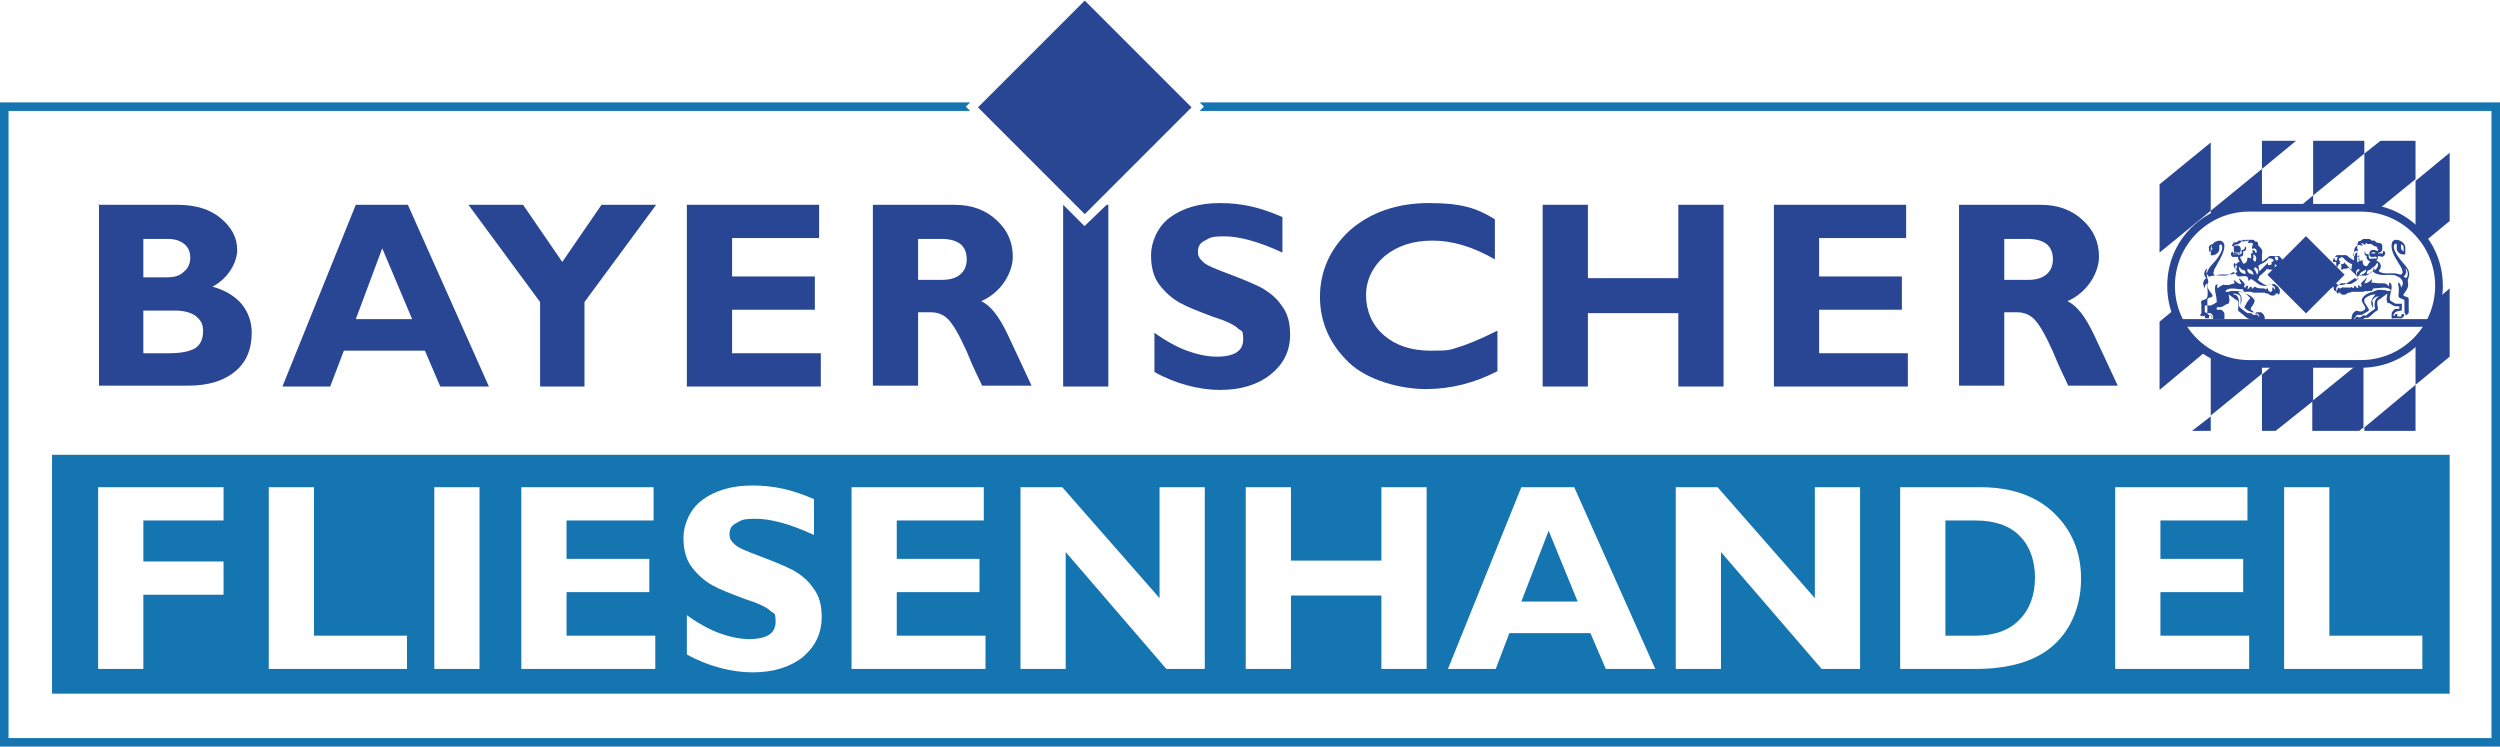 <svg xmlns="http://www.w3.org/2000/svg" id="Ebene_2" viewBox="0 0 293 87.5"><defs><style>.cls-1{fill:#294694;}.cls-2{fill:#1575b0;}</style></defs><g id="Ebene_1-2"><path class="cls-1" d="M11.5,24h9.2c2.2,0,3.9.5,5.2,1.6,1.3,1.1,1.9,2.3,1.9,3.7s-1,3.3-2.9,4.3c1.5.4,2.6,1.1,3.4,2,.8,1,1.2,2.1,1.2,3.4,0,1.9-.6,3.4-1.9,4.5s-3.1,1.7-5.6,1.7h-10.4v-21.3ZM16.8,27.9v4.6h2.8c.9,0,1.5-.2,2-.7.5-.4.7-1,.7-1.6s-.2-1.2-.7-1.6c-.5-.4-1.1-.6-2-.6h-2.8ZM16.8,36.4v5h3c1.4,0,2.4-.2,3.1-.6.6-.4.9-1.1.9-2s-.3-1.3-.9-1.8c-.6-.4-1.4-.6-2.4-.6h-3.7Z"></path><path class="cls-1" d="M47.8,24l9.5,21.3h-5.7l-1.8-4.2h-9.5l-1.6,4.2h-5.6l8.6-21.3h6.2ZM48.3,37.4l-3.5-8.3-3.1,8.3h6.6Z"></path><path class="cls-1" d="M63.3,45.3v-9.9l-8.4-11.4h6.4l4.6,6.7,4.6-6.7h6.4l-8.4,11.4v9.9h-5.3Z"></path><path class="cls-1" d="M96.2,41.4v3.9h-15.7v-21.3h15.5v3.9h-10.2v4.5h9.7v3.9h-9.7v5.1h10.4Z"></path><path class="cls-1" d="M102.3,24h9.5c2.1,0,3.7.6,5,1.8,1.3,1.2,1.9,2.6,1.9,4.3s-1.2,4.1-3.7,5.2c1.1.5,2.1,1.8,3.1,3.9,1,2.1,1.9,4.1,2.8,6h-5.8c-.3-.7-1-2-1.8-4-.9-2-1.6-3.2-2.2-3.8-.6-.6-1.3-.8-2-.8h-1.5v8.6h-5.3v-21.3ZM107.6,27.9v4.9h2.8c.9,0,1.6-.2,2.1-.6.5-.4.8-1,.8-1.8,0-1.6-1-2.4-3-2.4h-2.7Z"></path><path class="cls-1" d="M150.3,25.4v4.2c-2.8-1.3-5.1-1.9-6.8-1.9s-1.7.2-2.3.5-.8.7-.8,1.3.2.8.6,1.2,1.4.8,3,1.4c1.6.6,2.8,1.1,3.8,1.6.9.5,1.8,1.2,2.4,2.1.7.9,1,2,1,3.4,0,2-.8,3.5-2.3,4.7-1.5,1.2-3.5,1.8-5.9,1.8s-5.2-.7-7.7-2.1v-4.6c1.4,1,2.7,1.7,3.8,2.1,1.1.4,2.3.7,3.5.7,2.1,0,3.1-.7,3.1-2s-.2-.9-.6-1.3-1.4-.9-3-1.4c-1.6-.6-2.9-1.1-3.8-1.6-.9-.5-1.7-1.2-2.4-2.1-.7-.9-1-2.1-1-3.5s.7-3.3,2.2-4.4c1.5-1.1,3.4-1.7,5.9-1.7s4.7.5,7.2,1.6Z"></path><path class="cls-1" d="M175.5,38.8v4.7c-2.7,1.4-5.5,2.1-8.4,2.1s-6.8-1-9-3.1-3.4-4.7-3.4-7.7,1.2-5.7,3.5-7.8c2.4-2.1,5.5-3.2,9.3-3.2s5.6.6,7.7,1.9v4.7c-2.6-1.5-5-2.2-7.3-2.2s-4.1.6-5.6,1.8c-1.4,1.2-2.2,2.8-2.2,4.6s.7,3.5,2.1,4.7c1.4,1.2,3.2,1.8,5.5,1.8s2.2-.1,3.2-.4c1-.3,2.5-.9,4.5-1.9Z"></path><path class="cls-1" d="M202,24v21.3h-5.3v-8.6h-10.6v8.6h-5.3v-21.3h5.3v8.6h10.6v-8.6h5.3Z"></path><path class="cls-1" d="M223.6,41.4v3.9h-15.7v-21.3h15.5v3.9h-10.2v4.5h9.7v3.9h-9.7v5.1h10.4Z"></path><path class="cls-1" d="M229.6,24h9.5c2.1,0,3.7.6,5,1.8,1.3,1.2,1.9,2.6,1.9,4.3s-1.2,4.1-3.7,5.2c1.1.5,2.1,1.8,3.1,3.9s1.9,4.1,2.8,6h-5.8c-.3-.7-1-2-1.8-4-.9-2-1.6-3.2-2.2-3.8-.6-.6-1.3-.8-2-.8h-1.5v8.6h-5.3v-21.3ZM234.9,27.9v4.9h2.8c.9,0,1.6-.2,2.1-.6.5-.4.8-1,.8-1.8,0-1.6-1-2.4-3-2.4h-2.7Z"></path><path class="cls-2" d="M231.4,61h-3.4v13.5h3.5c2.2,0,4-.6,5.2-1.9,1.2-1.2,1.8-2.9,1.8-4.9s-.6-3.7-1.8-4.9c-1.2-1.2-2.9-1.8-5.2-1.8Z"></path><polygon class="cls-2" points="178.3 70.5 184.9 70.5 181.5 62.2 178.3 70.5"></polygon><path class="cls-2" d="M6.1,53.3v28h281v-28H6.1ZM26.2,61h-9.4v4.8h9.4v3.9h-9.4v8.7h-5.3v-21.3h14.7v3.9ZM47.7,78.4h-16.2v-21.3h5.3v17.4h10.9v3.9ZM56.2,78.4h-5.3v-21.3h5.3v21.3ZM76.8,78.4h-15.7v-21.3h15.5v3.9h-10.2v4.5h9.7v3.9h-9.7v5.1h10.4v3.9ZM94.1,77c-1.5,1.2-3.5,1.8-5.9,1.8s-5.2-.7-7.7-2.1v-4.6c1.4,1,2.7,1.7,3.8,2.1,1.1.4,2.3.7,3.5.7,2.1,0,3.1-.7,3.1-2s-.2-.9-.6-1.3c-.4-.4-1.4-.9-3-1.4-1.6-.6-2.9-1.1-3.8-1.6-.9-.5-1.7-1.2-2.4-2.1-.7-.9-1-2.1-1-3.5s.7-3.3,2.2-4.4c1.5-1.1,3.4-1.7,5.9-1.7s4.7.5,7.2,1.6v4.2c-2.8-1.3-5.1-1.9-6.8-1.9s-1.7.2-2.3.5c-.6.3-.8.7-.8,1.3s.2.8.6,1.2,1.4.8,3,1.4c1.6.6,2.8,1.1,3.8,1.6.9.5,1.8,1.2,2.4,2.1.7.9,1,2,1,3.4,0,2-.8,3.5-2.2,4.7ZM115.5,78.4h-15.7v-21.3h15.5v3.9h-10.2v4.5h9.7v3.9h-9.7v5.1h10.4v3.9ZM141.2,78.4h-4.5l-11.8-13.7v13.7h-5.3v-21.3h4.9l11.4,13v-13h5.3v21.3ZM167.2,78.4h-5.3v-8.6h-10.6v8.6h-5.3v-21.3h5.3v8.6h10.6v-8.6h5.3v21.3ZM188.2,78.4l-1.8-4.2h-9.5l-1.6,4.2h-5.6l8.6-21.3h6.2l9.5,21.3h-5.7ZM218,78.4h-4.5l-11.8-13.7v13.7h-5.3v-21.3h4.9l11.4,13v-13h5.3v21.3ZM240.7,75.6c-2.1,1.9-5.2,2.8-9.2,2.8h-8.8v-21.3h9.4c3.6,0,6.5,1,8.6,3,2.1,2,3.2,4.6,3.2,7.7s-1.1,5.9-3.2,7.8ZM263.6,78.4h-15.7v-21.3h15.5v3.9h-10.2v4.5h9.7v3.9h-9.7v5.1h10.4v3.9ZM283.9,78.4h-16.2v-21.3h5.3v17.4h10.9v3.9Z"></path><polyline class="cls-1" points="269.1 16.5 265.1 19.8 265.1 16.5"></polyline><polyline class="cls-1" points="277.1 16.5 277.1 18 271.1 22.9 271.1 16.5"></polyline><polyline class="cls-1" points="256.9 50.5 259.1 48.8 259.1 50.5"></polyline><polyline class="cls-1" points="277.1 50.5 277.1 50.1 283.1 45.1 283.1 50.5"></polyline><path class="cls-1" d="M265.1,24.4v-4.6l-6,4.9v.8c1.3-.7,2.8-1.2,4.4-1.2h1.6Z"></path><polygon class="cls-1" points="271.1 22.9 269.3 24.4 271.1 24.4 271.1 22.9"></polygon><path class="cls-1" d="M283.1,21.1v-4.6h-4.1l-1.9,1.5v6.3c.6,0,1.2.1,1.7.2l4.3-3.5Z"></path><polygon class="cls-1" points="259.1 16.7 253.1 21.6 253.1 29.6 259.1 24.7 259.1 16.7"></polygon><path class="cls-1" d="M254.8,36.3l-1.7,1.4v8l5.4-4.5c-1.8-1.2-3.1-2.9-3.7-4.9Z"></path><path class="cls-1" d="M259.1,41.5v7.2l6-4.9v-1.1h-1.6c-1.6,0-3.1-.4-4.4-1.2Z"></path><polygon class="cls-1" points="265.1 43.9 265.1 50.5 266.7 50.5 271.1 47 271.1 42.7 266.5 42.7 265.1 43.9"></polygon><path class="cls-1" d="M276.3,42.7l-5.3,4.3v3.5h5.5l.5-.4v-7.4c-.1,0-.3,0-.4,0h-.3Z"></path><path class="cls-1" d="M287.1,17.9l-4,3.3v5.8c.4.4.8.8,1.1,1.3l2.9-2.4v-8Z"></path><path class="cls-1" d="M283.1,40v5.1l4-3.3v-8l-1.4,1.2c-.3,1.9-1.3,3.7-2.6,5Z"></path><polygon class="cls-1" points="124.6 24 124.6 24 124.6 45.3 129.9 45.3 129.9 24 129.7 24 127.1 26.5 124.6 24"></polygon><polygon class="cls-2" points="140.6 12 141.1 12.5 140.6 13 292 13 292 86.5 1 86.5 1 13 113.7 13 113.2 12.5 113.7 12 0 12 0 87.5 293 87.5 293 12 140.6 12"></polygon><rect class="cls-1" x="118.3" y="3.7" width="17.7" height="17.7" transform="translate(46.1 -86.2) rotate(45)"></rect><path class="cls-1" d="M276.7,43.1h-13.1c-2.6,0-5-1-6.8-2.8-1.8-1.8-2.8-4.2-2.8-6.8s1-5,2.8-6.8,4.2-2.8,6.8-2.8h13.1c2.6,0,5,1,6.8,2.8,1.8,1.8,2.8,4.2,2.8,6.8s-1,5-2.8,6.8c-1.8,1.8-4.2,2.8-6.8,2.8ZM263.6,24.8c-4.8,0-8.7,3.9-8.7,8.7s3.9,8.7,8.7,8.7h13.1c4.8,0,8.7-3.9,8.7-8.7s-3.9-8.7-8.7-8.7h-13.1Z"></path><rect class="cls-1" x="267.1" y="29" width="6.4" height="6.4" transform="translate(101.9 -181.7) rotate(45)"></rect><rect class="cls-1" x="255.4" y="37.4" width="29.5" height=".9"></rect><path class="cls-1" d="M281.7,29.5v-.4s0-.1,0-.2c0-.1-.2-.2-.3-.3v.5c0,.1.2.4.4.4ZM274,30.1c-.1,0-.4,0-.4.1s0,.2.1.3.1,0,.2,0c0-.1,0-.3.1-.4ZM275.8,31c-.4-.1-.7-.3-1-.6s-.2-.3-.5-.2-.2.4,0,.4c0,0-.2.2,0,.3s.3,0,.4,0,0-.1,0-.2,0,0,0,0c.3.3.6.7.9.9,0-.2,0-.4.1-.7ZM278.4,31.6s.2-.2.2-.2c.1-.2.2-.5,0-.6l-.2.3-.2.2c0,.1.1.2.1.4ZM278.2,31.3c-.2,0-.2.2-.4.3s-.3.1-.3.1-.2.4-.1.4c.5,0,.8-.3.8-.8ZM276.2,32.3c0-.2,0-.4.2-.5s.1-.1.1-.1,0-.2,0-.2c-.4.1-.5.6-.2.9ZM281.9,31.5c.2.3.1.7-.2.9l.3.2c.3-.3.2-.8,0-1.1s0,0,0,0ZM276.5,32.3c.3-.1.6-.2.8-.5v-.2c-.4.2-.7.3-.8.7ZM278.7,33.2h.5s.2,0,.2,0c.2,0,.5.2.6.4,0,0,0,0,0,0,0-.2,0-.3,0-.5.3.1.3.3.3.6,0,.4-.3,1-.2,1.4s0,.1,0,.1.6.4.7.4c.1,0,.7,0,.7,0s0,.4,0,.4,0,.3,0,.3c0,.2-.4.1-.6.2s-.4.3-.4.5c.2,0,.2,0,.2-.1s.1-.1.2-.1.2,0,.1,0c0,0-.1.2,0,.3,0,0,.4,0,.4,0,.1,0,0-.2.1-.3h.2c0,.1,0,0,0,0,0,0,.1.2.2.1s-.1-.2-.1-.3,0-.3,0-.4c0-.2,0-.5,0-.7s0-.2,0-.3c-.1-.2-.7-.2-.7-.5s.1-.8,0-1.2,0-.3,0-.4c.2.1.3.4.3.6s0,0,0,0c.2-.2.3-.6.1-.9s-.5-.4-.7-.5c-.5-.2-1.2,0-1.8-.1s-.7-.2-.9-.4c-.2,0-.3.2-.4.3s-.3.1-.4.2c-.3,0-.6,0-.8,0s-.2.3-.2.5c-.1,0-.2-.2-.3-.2s-.4.3-.5.3c-.5.3-.6.5-1.2.5s-.3-.2-.6-.2,0,0-.2.1c-.1.1-.2,0-.3.3s0,.2,0,.2,0,0,.1-.1.1-.1.2-.1c0,.2,0,.5.2.5s.3-.2.3-.4c0,0,.1,0,.2.1.1,0,.2,0,.3-.1s.1,0,.2,0c.2,0,.6,0,.8,0h0c.2-.2.2.2.4,0,0,0,0-.2,0-.2.2,0,.2.1.3.2s.2,0,.2,0c0-.1-.1-.3,0-.3s.1.2.3.2,0-.3,0-.4c.2-.2.5-.5.7-.7,0,.1-.3.7-.3.7.4,0,.6-.2.9-.5,0,.1,0,.3-.1.4h0ZM276.2,37.2h.4c0,0,.2-.1.3-.2s.3,0,.4,0c.3-.3.6-.5.9-.7s.1-.2.1-.4c0-.4,0-.7.3-1s.3-.2.4-.2,0,0,0,0c-.3,0-.7.1-.9.4s0,.2,0,.3v.7s0,0,0,0c-.2-.3-.3-.8,0-1.2l.3-.4c-.3,0-.7.1-1,.3s-.3.3-.3.3,0,.2,0,.3c.1.2.4.6.5.8s0,.2-.1.3c-.2.1-.5.3-.7.4,0,0-.1,0-.2,0s-.2,0-.3,0c-.1,0-.4.4-.4.5h.1c0-.2.2-.3.4-.3,0,0-.2.4,0,.4ZM275.9,30.8c0-.1,0-.3,0-.5,0,0,0-.2,0-.3,0,0,0-.2,0-.3,0-.3,0-.6.2-.8,0,0,.2-.1.2-.2,0-.1,0-.2.1-.4.1-.1.2,0,.3-.1,0,0,.1-.1.3-.2.2,0,.2,0,.4,0,0,0,.1,0,.3,0,.1,0,.2.2.3.2.1,0,.2,0,.3,0,0,0,.1.1.2.2.2.1.7,0,.7.4,0,0,0,.4,0,.5,0,.1-.1.2-.3.3,0,0-.2,0-.2.1h.4s.1,0,.1,0c.1,0,.1-.2.1-.3.3,0,.3.4.1.6-.2.2-.5,0-.7,0,0,.2,0,.4-.2.5.2.2.4.2.5.5s0,.5-.2.7c0,.1.1.2.2.2.5.3,1.4,0,2,.2.2,0,.3.2.5,0,.2-.2,0-.4,0-.6-.4-.8-1.3-1.8-1.2-2.8,0-1,1.4-.6,1.6.2,0,.2,0,.5,0,.7,0,0,0,.1,0,.2h0c-.4.1-.9-.1-1-.6,0-.2,0-.4,0-.5,0-.2-.2-.2-.3,0-.2.5.4,1.3.7,1.7.5.7,1.3,1.2,1,2.1,0,0-.1.3-.1.3,0,0,0,.1,0,.2.1.5,0,.8-.3,1.2,0,.1-.3.3-.2.4,0,.2.5.1.6.4,0,.2,0,.7,0,.9,0,.1,0,.3,0,.4,0,0,0,0,0,0,0,0,0,0,0,.1.1.3-.2.6-.5.5,0,.1-.2.3-.3.4,0,0-.8,0-.8,0,0,0,0,0,0,0,0,0-.2,0-.2,0,0,0-.1.1-.2,0,0,0,0-.5,0-.6,0-.1.3-.4.4-.5.1,0,.3,0,.5,0,0,0,0-.3,0-.3,0,0-.2,0-.3,0-.5,0-.6-.3-1-.4,0,0-.1,0-.1,0,0,0,0,0,0,0,0,0,0,0,0-.1-.2-.3,0-.7,0-1l-.8.6c0,0-.2.1-.3.2-.2.3,0,.7,0,1,0,0,0,.1-.1.2-.4.2-.7.6-1,.8-.2.1-.4,0-.5.1,0,0-.1.1-.2.1-.1,0-.7,0-.8,0,0,0,0,0,0,0-.2,0-.4.3-.5,0,0-.4.1-.7.4-.9.1-.1.3-.1.5,0,0,0,.2,0,.3,0,0,0,.4-.2.4-.3,0,0,0-.2,0-.2-.1-.2-.3-.5-.4-.7,0-.2,0-.3.1-.4.3-.4.7-.6,1.2-.7.4-.2.7-.3,1.2-.2,0,0,.4,0,.4,0,0,0-.2,0-.2,0,.1,0,.2.1.3.1,0,0,.3,0,.4,0,0-.2-.2-.3-.3-.3-.5-.2-1.1,0-1.6,0,0,0-.1,0-.2,0,0,0,0,0,0,.1,0,.1-.1.2-.2.2,0,0-.2,0-.3,0,0,0,0,0,0,0-.1,0-.2.1-.3,0,0,0-.1,0-.1,0,0,0-.1.1-.3.1,0,0-.2,0-.2,0,0,0-.1,0-.2,0-.3,0-.6,0-.9,0,0,0-.1.1-.2.1,0,0-.2,0-.2,0,0,0-.1.1-.1.1-.3.2-.6.2-.8,0,0,0,0-.1,0-.1,0,0-.1,0-.2,0,0,0-.1.1-.1.1-.2,0-.2-.4-.2-.5,0-.1,0-.3.2-.4,0,0,.3-.3.4-.3.1,0,.4,0,.5,0,0,0,.2.1.2.1.2,0,.5,0,.6-.1.2-.1.5-.3.7-.5,0,0-.1-.4-.2-.4,0,0-.2-.1-.2-.2-.3-.2-.5-.5-.7-.7,0,0-.2,0-.3.1-.1,0-.2,0-.3,0-.1,0-.3.3-.3,0,0-.2,0-.2,0-.3,0,0,0-.2,0-.3-.1,0-.3,0-.4.2,0,0,0,.2-.1.2-.1,0-.1-.3-.1-.4,0,0,0-.1,0-.2,0,0-.2,0-.3,0-.2,0,0-.3,0-.4,0,0,.3-.4.4-.4.2,0,.4,0,.6,0,.2,0,.2,0,.4,0,.2,0,.4.3.6.4.3.2.6.3.9.4h0ZM277.8,30.6c-.2,0-.3-.1-.4-.3s0-.3,0-.3-.1,0-.2-.1c-.1-.1-.1-.4,0-.5,0,.3,0,.4.4.4,0,.1,0,.4.1.5s.2,0,.4,0,.3,0,.4,0,.1-.1,0-.2c-.1-.1-.7.2-.8-.2s.2-.7.6-.6.3.2.4,0,0-.1,0-.1l-.2-.2h.2c-.1-.1-.3-.1-.5-.2s-.2-.2-.3-.2-.3,0-.4,0,0-.1-.2-.1c-.1,0,0,.2-.2.2,0-.1-.2-.2-.4-.2h0c0,0,.3.3.2.3-.1,0-.5-.2-.6,0s0,.5.1.6c-.1,0-.2,0-.3,0-.2.1-.3.4-.3.6h.2c0-.3.1-.4.3-.4,0,.2-.1.3,0,.5h.2c0,.1-.2.3,0,.5.1,0,.3-.1.4-.1,0,.3,0,.7.5.7M278.4,29.7s0,0,0,0c0-.2-.4-.2-.5,0h.4ZM276.5,30.6c.1-.2,0-.2,0-.3s0-.3,0-.4c-.3.2-.3.5-.2.9"></path><path class="cls-1" d="M259.2,29.1v-.5c-.1,0-.2.2-.3.3s0,.1,0,.2v.4c.1,0,.4-.2.4-.4ZM266.7,30.5s.1,0,.2,0,.1-.2.1-.3c0-.1-.3-.2-.4-.1,0,.1.1.2.1.4ZM264.9,31.7c.3-.3.6-.6.9-.9,0,0,0,0,0,0,0,0,0,.1,0,.2,0,.1.3.1.4,0s0-.3,0-.3c.3,0,.4-.3,0-.4s-.3,0-.5.2c-.3.3-.6.4-1,.6,0,.2,0,.4.1.7ZM262.3,31.3l-.2-.2-.2-.3c-.2.2-.1.4,0,.6s.2.2.2.2c0-.1,0-.2.1-.4ZM263.2,32.1s-.1-.4-.1-.4c0,0-.2,0-.3-.1-.2,0-.2-.3-.4-.3,0,.5.3.8.8.8ZM264.2,31.4s0,.2,0,.2c0,0,0,0,.1.1.1.2.2.3.2.5.3-.3.2-.7-.2-.9ZM258.6,31.5c-.3.3-.4.8,0,1.1l.3-.2c-.3-.2-.4-.6-.2-.9,0,0,0,0,0,0ZM263.4,31.5v.2c0,.3.4.4.7.5,0-.4-.3-.6-.7-.7ZM261.9,33.2c0-.1-.1-.3-.1-.4.3.2.5.5.9.5,0,0-.3-.6-.3-.7.3.2.5.4.7.7,0,.1-.2.4,0,.4s.1-.3.3-.2,0,.2,0,.3.2,0,.2,0c0,0,0-.2.3-.2,0,0,0,.2,0,.2.2.1.2-.2.4-.2h0c.2.2.6.2.8.2s0,0,.2,0,.2.2.3.1,0-.1.2-.1c0,.2.1.4.3.4.3,0,.2-.3.2-.5.1,0,.2,0,.2.1s0,.1.1.1,0,0,0-.2c0-.2-.2-.1-.3-.3s0-.1-.2-.1c-.2,0-.3.2-.6.2-.6,0-.8-.2-1.2-.5s-.5-.3-.5-.3c0,0-.2.2-.3.2,0-.2,0-.4-.2-.5s-.6,0-.8,0-.3,0-.4-.2-.2-.3-.4-.3c-.3.2-.6.4-.9.4-.5,0-1.3-.1-1.8.1s-.6.3-.7.5c-.2.3,0,.7.1.9,0,0,0,0,0,0,0-.3.1-.5.3-.6,0,.1,0,.3,0,.4,0,.4.1.8,0,1.2s-.6.3-.7.5,0,.2,0,.3c0,.2,0,.5,0,.7s0,.3,0,.4-.2.1-.1.3.2-.1.2-.1v.2c0,0,.3-.1.3-.1,0,.1,0,.3.1.3s.4,0,.4,0c0-.1,0-.2,0-.3,0,0,.1,0,.1,0,0,0,.1,0,.2.1,0,.1,0,.2.2.1,0-.2-.2-.5-.4-.5s-.6,0-.6-.2,0-.2,0-.3,0-.4,0-.4.6,0,.7,0,.6-.3.7-.4,0,0,0-.1c0-.5-.2-1-.2-1.4s0-.5.3-.6c0,.2-.1.3,0,.5s0,0,0,0c.2-.2.4-.3.6-.4s.2,0,.2,0h.5s0,0,0,0ZM264.3,36.8c.2,0,.3.1.4.3h.1c0-.1-.3-.5-.4-.5s-.2,0-.3,0-.1,0-.2,0c-.2-.1-.5-.2-.7-.4s-.2-.1-.1-.3.3-.6.5-.8.1-.2,0-.3-.3-.3-.3-.3c-.3-.2-.7-.3-1-.3l.3.4c.2.3.1.8,0,1.2s0,.1,0,0v-.7c0,0,0-.2,0-.3-.1-.3-.6-.4-.9-.4,0,0,0,0,0,0,0,0,.2.2.4.2.3.3.3.6.3,1s0,.2.1.4c.3.3.6.5.9.7.1,0,.3,0,.4,0s.2.2.3.2h.4c0,0,0-.3,0-.4ZM264.6,30.8c.3,0,.7-.2.9-.4.2-.1.4-.4.6-.4.2,0,.2,0,.4,0,.2,0,.4,0,.6,0,0,0,.3.3.4.4,0,0,.1.4,0,.4,0,0-.2-.2-.3,0,0,0,0,.1,0,.2,0,.1,0,.3-.1.4-.1,0-.1,0-.1-.2,0,0-.2-.2-.4-.2,0,0,0,.2,0,.3,0,.1,0,.2,0,.3,0,.3-.2,0-.3,0,0,0-.2,0-.3,0,0,0-.2,0-.3-.1-.2.3-.5.5-.7.7,0,0-.2.1-.2.2,0,0-.1.3-.2.4.2.2.4.3.7.5.2.1.4.2.6.1,0,0,.2-.1.2-.1.1,0,.4,0,.5,0,0,0,.3.3.4.3,0,.1.1.2.2.4,0,.1,0,.6-.2.5,0,0,0-.1-.1-.1,0,0-.1,0-.2,0,0,0,0,0,0,.1-.2.2-.5.2-.8,0,0,0-.1-.1-.1-.1,0,0-.1,0-.2,0,0,0-.2-.1-.2-.1-.2,0-.6,0-.9,0,0,0-.1,0-.2,0,0,0-.1,0-.2,0-.1,0-.2-.1-.3-.1,0,0,0,0-.1,0-.1,0-.2,0-.3,0,0,0,0,0,0,0,0,0-.2,0-.3,0-.1,0-.2,0-.2-.2,0,0,0,0,0-.1,0,0-.1,0-.2,0-.5,0-1.1-.2-1.6,0-.1,0-.3.2-.3.3.1,0,.3,0,.4,0,0,0,.2-.1.3-.1,0,0-.2,0-.2,0,0,0,.3,0,.4,0,.5,0,.8,0,1.2.2.5.2.9.3,1.2.7.1.1.2.2.1.4,0,.2-.3.5-.4.7,0,0,0,.1,0,.2,0,0,.4.3.4.3,0,0,.2,0,.3,0,.2,0,.3,0,.5,0,.3.2.5.5.4.9,0,.3-.3,0-.5,0,0,0,0,0,0,0-.2,0-.7,0-.8,0,0,0-.1-.1-.2-.1-.2,0-.3,0-.5-.1-.3-.2-.7-.6-1-.8,0,0-.1-.1-.1-.2,0-.3.1-.7,0-1,0,0-.2-.2-.3-.2l-.8-.6c0,.3.2.7,0,1,0,0,0,0,0,.1,0,0,0,0,0,0,0,0,0,0-.1,0-.4.1-.5.4-1,.4,0,0-.2,0-.3,0,0,0,0,.3,0,.3.1,0,.3,0,.5,0,.1,0,.4.3.4.5,0,.1,0,.6,0,.6,0,0-.1,0-.2,0,0,0-.2,0-.2,0,0,0,0,0,0,0,0,0-.7,0-.8,0-.2,0-.2-.2-.3-.4-.3,0-.6-.2-.5-.5,0,0,0-.1,0-.1,0,0,0,0,0,0,0-.2,0-.3,0-.4,0-.2,0-.7,0-.9.1-.3.6-.2.6-.4,0-.2-.1-.3-.2-.4-.3-.4-.5-.7-.3-1.2,0,0,0-.1,0-.2,0,0-.1-.3-.1-.3-.3-.9.5-1.5,1-2.1.3-.4.9-1.2.7-1.7,0-.2-.3-.2-.3,0,0,.2,0,.3,0,.5-.1.4-.6.7-1,.6h0c0,0,0-.2,0-.2,0-.2,0-.5,0-.7.2-.8,1.5-1.2,1.6-.2,0,.9-.8,2-1.2,2.8,0,.2-.2.4,0,.6.2.2.3,0,.5,0,.6-.1,1.5.1,2-.2,0,0,.2-.1.2-.2-.2-.2-.3-.4-.2-.7s.3-.3.5-.5c-.2-.1-.2-.3-.2-.5-.2,0-.5,0-.7,0-.2-.2-.2-.6.1-.6,0,.1,0,.3.1.3,0,0,.1,0,.1,0h.4c0,0-.1,0-.2-.1-.1,0-.2-.1-.3-.3,0,0,0-.4,0-.5,0-.3.5-.2.7-.4,0,0,.1-.1.2-.2.1,0,.2,0,.3,0,0,0,.2-.2.3-.2.1,0,.2,0,.3,0,.1,0,.2,0,.4,0,.2,0,.2.1.3.2.1,0,.2,0,.3.1.1.2,0,.3.1.4,0,0,.1.1.2.2.2.2.3.5.2.8,0,0,0,.2,0,.3,0,0,0,.2,0,.3,0,.1,0,.3,0,.5h0ZM262.9,30.9c.4,0,.5-.4.5-.7.1,0,.3,0,.4.1.1-.2,0-.4,0-.6h.2c0-.1,0-.3,0-.4.2,0,.3.1.3.3h.2c0-.1,0-.4-.3-.5,0,0-.2.1-.3,0,0-.1.2-.5.1-.6s-.5,0-.6,0c0,0,.2-.3.2-.3h0c-.1,0-.3,0-.4.1-.1,0,0-.2-.2-.2s-.1.1-.2.1c-.1,0-.3,0-.4,0s-.2.2-.3.2-.4,0-.5.1h.2s-.2.2-.2.2c0,0,0,.1,0,.1.2.2.2,0,.4,0,.4-.1.7.1.6.6s-.7,0-.8.2,0,.1,0,.2.3,0,.4,0,.2.1.4,0,.1-.3.1-.5c.3,0,.4-.1.4-.4.2,0,.2.4,0,.5s-.2,0-.2.1c0,0,0,.2,0,.3,0,.2-.2.3-.4.3M262.6,29.7c0-.2-.5-.2-.5,0s0,0,0,0h.4ZM264.3,30.7c.2-.3.2-.7-.2-.9,0,0,0,.2,0,.4s-.1.2,0,.3"></path></g></svg>